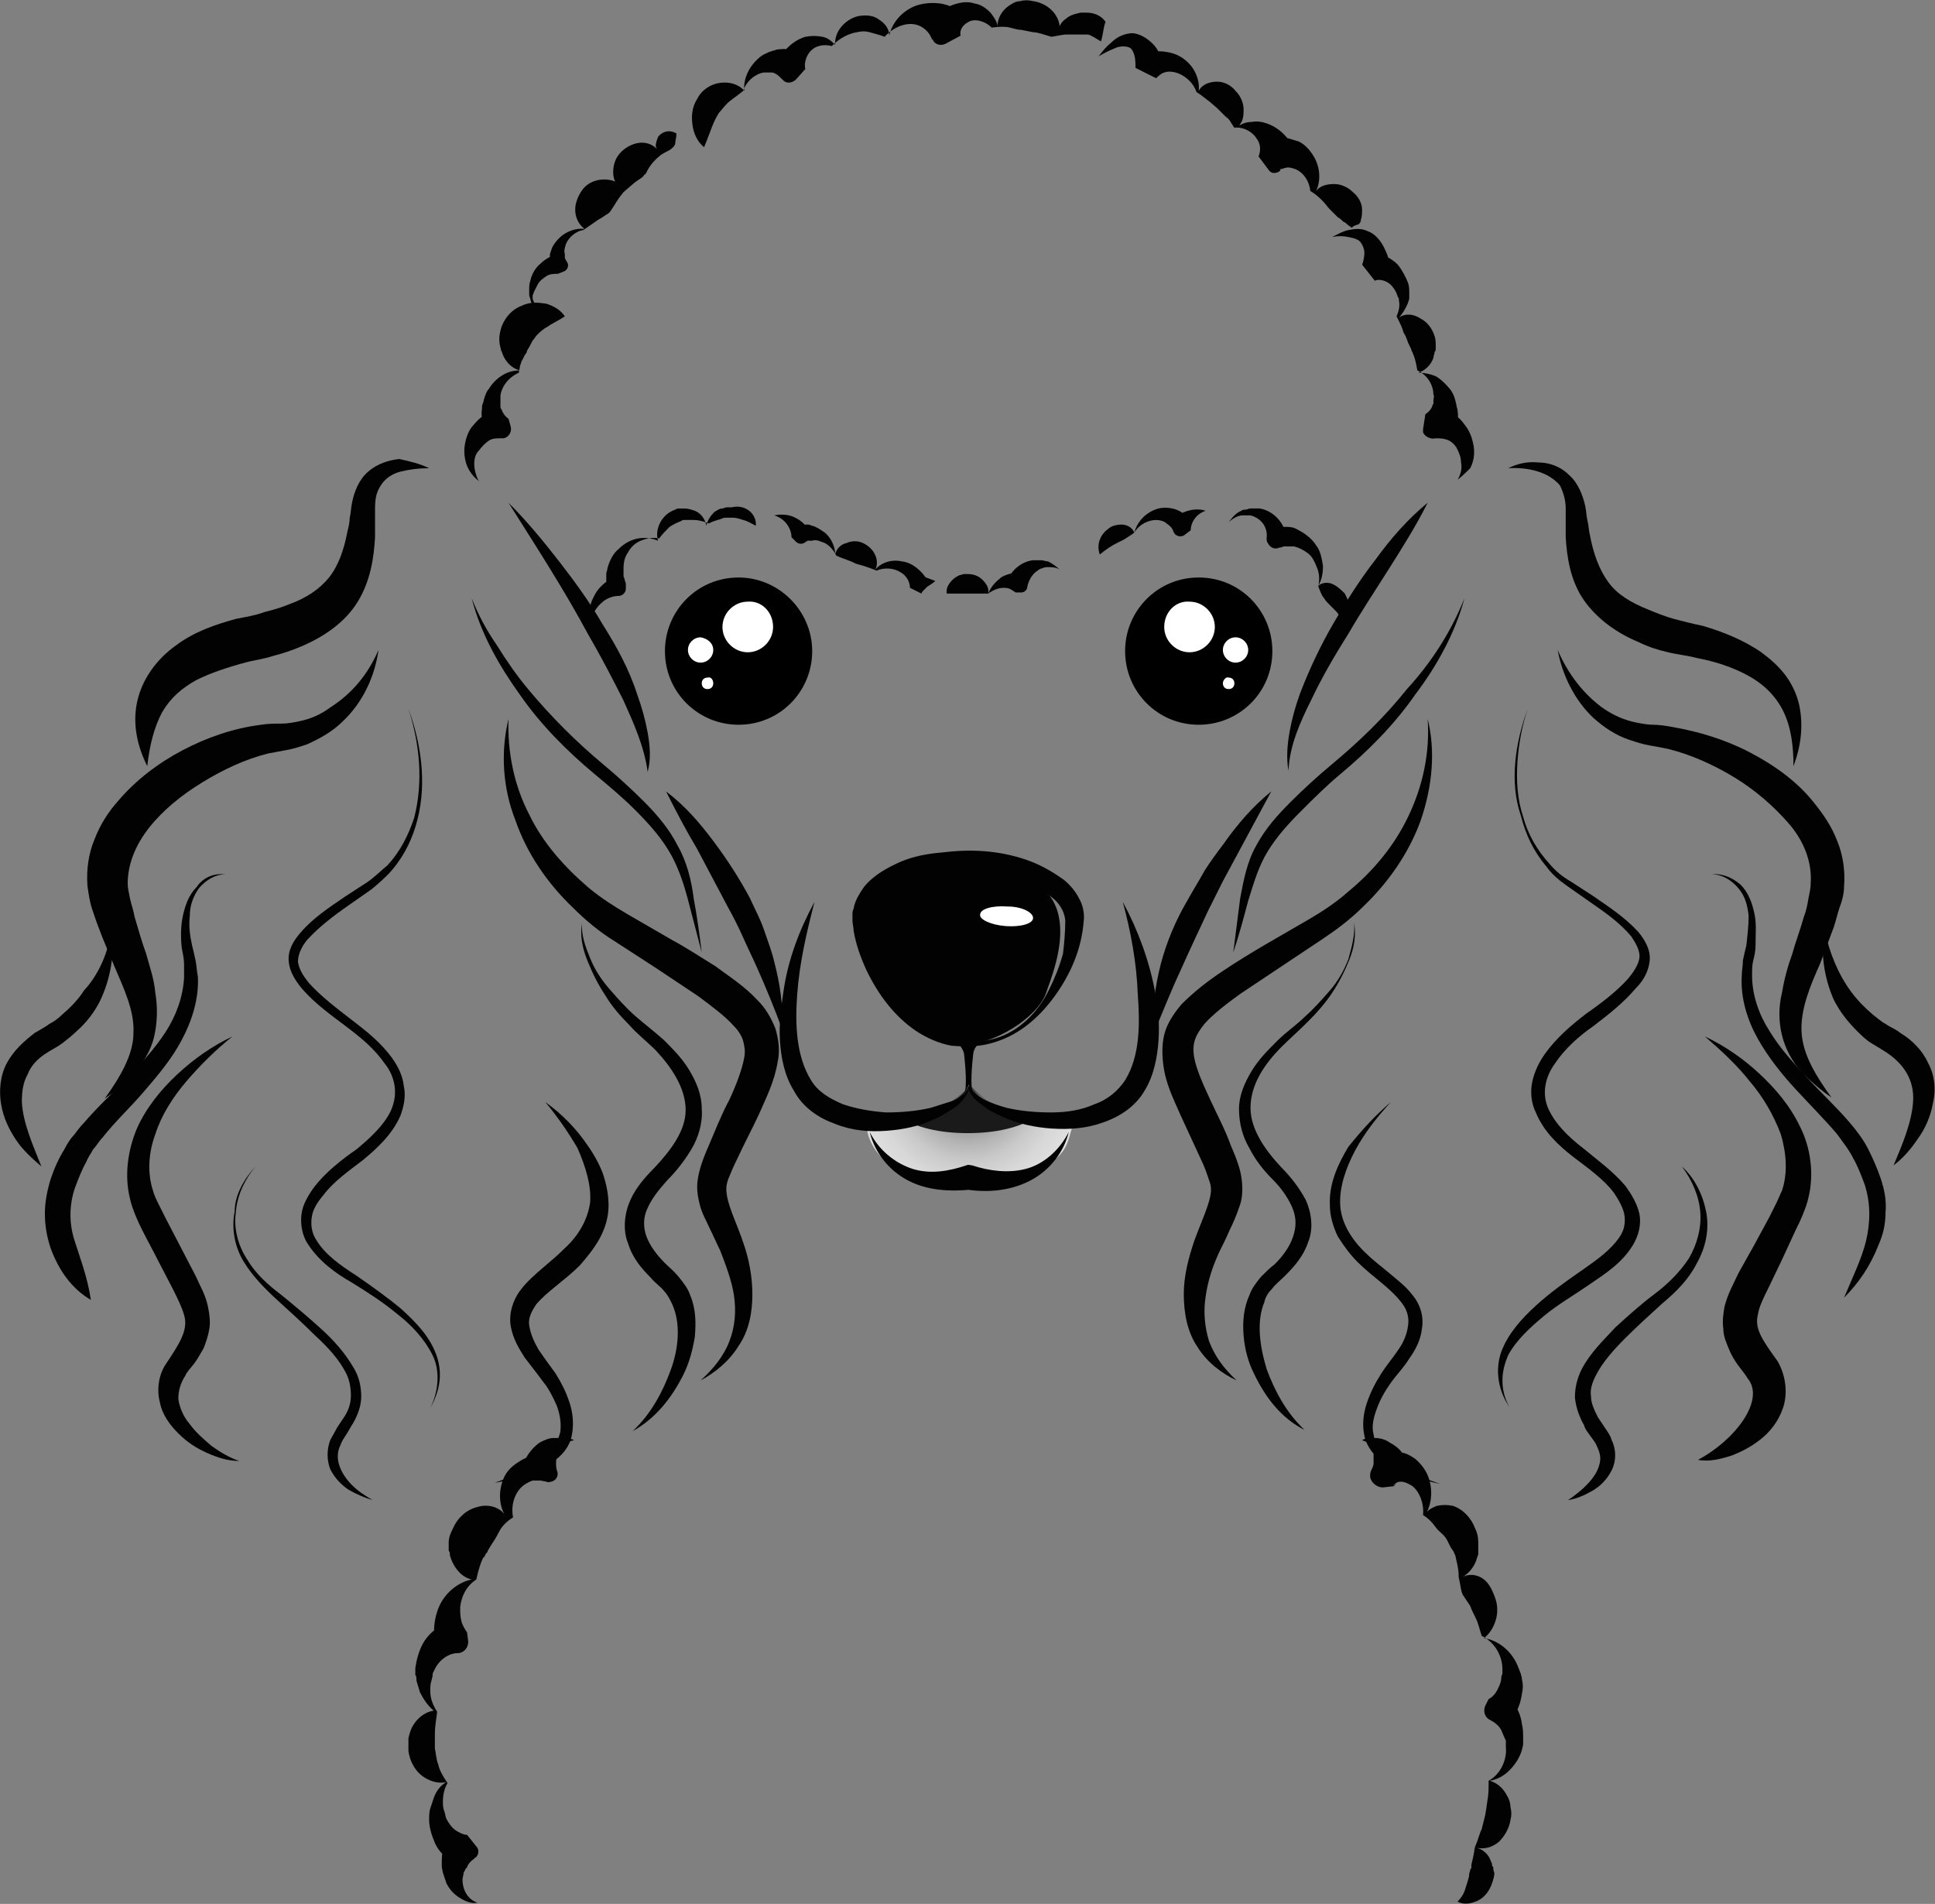 <?xml version="1.0" encoding="utf-8"?>
<!-- Generator: Adobe Illustrator 23.0.6, SVG Export Plug-In . SVG Version: 6.00 Build 0)  -->
<svg version="1.1" id="Layer_1" xmlns="http://www.w3.org/2000/svg" xmlns:xlink="http://www.w3.org/1999/xlink" x="0px" y="0px"
	 viewBox="0 0 168.2 165.5" style="enable-background:new 0 0 168.2 165.5;" xml:space="preserve">
<rect x="0" y="0" width="168.2" height="165.5" fill="#808080" stroke="none"/>
<style type="text/css">
	.st0{fill:url(#SVGID_1_);}
	.st1{fill:#1A1A1A;}
	.st2{fill:#020202;}
	.st3{fill:#FFFFFF;}
	.st4{fill:none;stroke:#020202;stroke-width:9.841000e-03;stroke-linecap:round;stroke-linejoin:round;stroke-miterlimit:10;}
</style>
<g>
	<g>
		
			<radialGradient id="SVGID_1_" cx="84.155" cy="95.432" r="13.758" gradientTransform="matrix(1 0 0 -1 0 189.95)" gradientUnits="userSpaceOnUse">
			<stop  offset="0" style="stop-color:#333333"/>
			<stop  offset="4.764221e-02" style="stop-color:#4A4A4A"/>
			<stop  offset="0.142" style="stop-color:#737373"/>
			<stop  offset="0.243" style="stop-color:#969696"/>
			<stop  offset="0.349" style="stop-color:#B3B3B3"/>
			<stop  offset="0.462" style="stop-color:#C9C9C9"/>
			<stop  offset="0.585" style="stop-color:#D8D8D8"/>
			<stop  offset="0.727" style="stop-color:#E1E1E1"/>
			<stop  offset="0.928" style="stop-color:#E4E4E4"/>
		</radialGradient>
		<path class="st0" d="M75.3,97.6c0,0-0.2,5.5,9,5c9.2-0.4,8.3-3.5,9-4.8c0,0-5.8,0.1-9-3.5C84.2,94.3,83.3,96.8,75.3,97.6z"/>
		<path class="st1" d="M90,97.1c-1.3,0.9-3.4,1.4-5.9,1.4c-2.4,0-4.6-0.5-5.8-1.4c0,0,4.3-0.1,6-2.8C84.2,94.3,85.3,96.6,90,97.1z"
			/>
		<g>
			<path d="M84.6,95.1c-0.3-0.5-0.1-2.7,0-3.5c0.1-0.9,1.2-1.4,1.2-1.4h-3.2c0,0,1,0.5,1.2,1.4c0.1,0.9,0.3,3,0,3.5l0.4-0.8
				L84.6,95.1z"/>
			<path class="st2" d="M83.8,90.8c0,0-5.6-0.6-7-4.6c-1.5-4-4.4-9.9,7.2-10.5c11.7-0.6,7.6,8.6,6.9,10.7
				C90.1,88.5,86.4,90.8,83.8,90.8z"/>
			<path class="st3" d="M89.8,79.8c0,0.5-1.1,0.8-2.4,0.7c-1.3-0.1-2.3-0.6-2.2-1c0-0.5,1.1-0.8,2.4-0.7
				C88.8,78.8,89.8,79.3,89.8,79.8z"/>
		</g>
	</g>
	<g>
		<g>
			<g>
				<path d="M70.6,56.6c0,3.5-2.8,6.4-6.4,6.4c-3.5,0-6.4-2.8-6.4-6.4c0-3.5,2.8-6.4,6.4-6.4C67.7,50.2,70.6,53.1,70.6,56.6z"/>
				<path class="st3" d="M67.2,54.5c0,1.2-1,2.2-2.2,2.2s-2.2-1-2.2-2.2s1-2.2,2.2-2.2C66.2,52.2,67.2,53.2,67.2,54.5z"/>
				<path class="st3" d="M62,56.5c0,0.6-0.5,1.1-1.1,1.1s-1.1-0.5-1.1-1.1s0.5-1.1,1.1-1.1C61.5,55.5,62,55.9,62,56.5z"/>
				<path class="st3" d="M62,59.4c0,0.3-0.2,0.5-0.5,0.5S61,59.7,61,59.4s0.2-0.5,0.5-0.5C61.8,58.8,62,59.1,62,59.4z"/>
			</g>
			<g>
				<path d="M97.8,56.6c0,3.5,2.8,6.4,6.4,6.4c3.5,0,6.4-2.8,6.4-6.4c0-3.5-2.8-6.4-6.4-6.4C100.6,50.2,97.8,53.1,97.8,56.6z"/>
				<path class="st3" d="M101.2,54.5c0,1.2,1,2.2,2.2,2.2s2.2-1,2.2-2.2s-1-2.2-2.2-2.2C102.2,52.2,101.2,53.2,101.2,54.5z"/>
				<path class="st3" d="M106.3,56.5c0,0.6,0.5,1.1,1.1,1.1s1.1-0.5,1.1-1.1s-0.5-1.1-1.1-1.1S106.3,55.9,106.3,56.5z"/>
				<path class="st3" d="M106.3,59.4c0,0.3,0.2,0.5,0.5,0.5s0.5-0.2,0.5-0.5s-0.2-0.5-0.5-0.5C106.6,58.8,106.3,59.1,106.3,59.4z"/>
			</g>
		</g>
		<g>
			<path class="st2" d="M70.8,78.4c-0.7,2.7-1.3,5.3-1.5,8c-0.2,2.6-0.1,5.4,1.2,7.5c0.6,1,1.6,1.6,2.8,2.1c1.2,0.4,2.4,0.6,3.7,0.7
				c1.3,0,2.6-0.1,3.9-0.4c0.6-0.2,1.3-0.4,1.9-0.6c0.6-0.3,1.2-0.6,1.5-1.2l0,0l0,0c-0.2,0.7-0.7,1.3-1.2,1.7
				c-0.6,0.4-1.2,0.8-1.9,1.1c-1.3,0.6-2.7,0.9-4.2,1c-1.4,0.1-2.9,0-4.4-0.6c-1.4-0.5-2.8-1.4-3.6-2.9c-0.8-1.3-1.1-2.8-1.2-4.3
				s0.1-2.9,0.3-4.3C68.5,83.4,69.5,80.8,70.8,78.4L70.8,78.4L70.8,78.4z"/>
			<path class="st2" d="M97.6,78.4c1.3,2.4,2.3,5.1,2.8,7.8c0.3,1.4,0.4,2.8,0.3,4.3c-0.1,1.4-0.4,3-1.2,4.3
				c-0.8,1.4-2.2,2.3-3.7,2.8c-1.4,0.5-2.9,0.6-4.4,0.5c-1.4-0.1-2.9-0.4-4.2-1c-0.7-0.3-1.3-0.6-1.9-1.1c-0.6-0.4-1.1-1-1.2-1.7
				l0,0l0,0c0.4,0.6,0.9,1,1.5,1.3s1.2,0.5,1.9,0.7c1.3,0.3,2.6,0.4,3.9,0.4s2.6-0.2,3.7-0.7c1.2-0.4,2.1-1.2,2.7-2.1
				c1.3-2.1,1.3-4.9,1.1-7.5C98.8,83.7,98.3,81,97.6,78.4L97.6,78.4L97.6,78.4z"/>
			<path class="st2" d="M94.2,80.1c-0.2,2.5-1.2,4.7-2.6,6.6s-3.2,3.4-5.5,4C85,91,83.9,91,82.7,90.9c-1.1-0.2-2.2-0.7-3.1-1.3
				c-1.9-1.3-3.3-3.2-4.3-5.3c-0.5-1.1-0.9-2.2-1.1-3.4c0-0.3-0.1-0.6-0.1-0.9c0-0.1,0-0.4,0-0.5c0-0.2,0-0.3,0.1-0.5
				c0.1-0.7,0.5-1.3,0.9-1.9c0.9-1.1,2.1-1.7,3.2-2.2c1.2-0.5,2.4-0.7,3.6-0.8c2.4-0.3,4.8-0.2,7.2,0.6c1.2,0.4,2.3,1,3.4,1.8
				c0.5,0.4,1,1,1.3,1.6C94.1,78.6,94.3,79.4,94.2,80.1L94.2,80.1z M92.6,80c-0.1-0.9-0.6-1.6-1.3-2.1c-0.8-0.5-1.8-0.8-2.7-1
				c-2-0.4-4.2-0.5-6.3-0.5c-1.1,0.1-2.1,0.2-3.1,0.4c-1,0.3-1.9,0.7-2.5,1.2c-0.3,0.3-0.6,0.6-0.7,1c0,0.1-0.1,0.2-0.1,0.3
				c0,0.1-0.1,0.2-0.1,0.3c0,0.2,0,0.5,0,0.7c0,1,0.2,2.1,0.6,3.2c0.7,2.1,1.8,4.1,3.6,5.5c1.7,1.4,4.2,1.9,6.4,1.3
				c2.2-0.6,3.9-2.4,4.8-4.3c0.5-1,0.9-2,1.2-3.1C92.5,82.1,92.6,81,92.6,80L92.6,80z"/>
			<path class="st2" d="M41.6,41.8c-0.4-0.3-0.8-0.8-1-1.3s-0.3-1.2-0.2-1.8c0.1-0.6,0.3-1.3,0.8-1.8c0.4-0.5,1-1,1.8-1.2l-0.8,1.7
				l0,0c-0.3-0.6-0.4-1.3-0.3-1.9c0-0.2,0-0.3,0.1-0.5l0.1-0.4c0.1-0.3,0.2-0.6,0.4-0.8c0.3-0.5,0.7-0.9,1.2-1.2s1-0.4,1.5-0.4l0,0
				l0,0c-0.8-0.2-1.4-0.9-1.6-1.7v0.1c-0.1-0.4-0.2-0.7-0.2-1.1c0-0.4,0.1-0.8,0.2-1.1c0.3-0.8,0.9-1.5,1.7-1.8
				c0.8-0.4,1.5-0.3,2.2-0.2c0.6,0.2,1.2,0.5,1.6,1.1l0,0l0,0c-0.6,0.4-1.1,0.6-1.5,0.9c-0.4,0.2-0.7,0.5-0.9,0.7s-0.2,0.3-0.4,0.5
				c-0.1,0.2-0.3,0.6-0.5,0.9v0.1l-0.2,0.3l-0.2,0.4c-0.1,0.1-0.1,0.3-0.2,0.5c0,0.2-0.1,0.4-0.1,0.6l0,0l0,0l0,0
				c-0.9,0.4-1.5,1.2-1.6,2c0,0.2,0,0.4,0,0.6v0.3c0,0.1,0,0.2,0.1,0.3c0.1,0.3,0.3,0.6,0.6,0.8l0,0l0.2,0.7c0.1,0.5-0.2,0.9-0.6,1
				c-0.1,0-0.2,0-0.3,0c-0.3,0-0.7,0-1,0.2s-0.6,0.5-0.9,0.9C41.1,39.7,41.1,40.8,41.6,41.8C41.7,41.7,41.7,41.8,41.6,41.8
				L41.6,41.8z"/>
			<path class="st2" d="M46.8,27.3c-0.3-0.4-0.6-0.8-0.7-1.3c0-0.1-0.1-0.2-0.1-0.4c0-0.1,0-0.2,0-0.4c0-0.3,0-0.5,0.1-0.8
				c0.1-0.5,0.4-1.1,0.9-1.5c0.4-0.4,1-0.7,1.6-0.9l0,0l-0.8,1.1c0-0.2,0-0.5,0-0.7v-0.1v-0.1l0,0v-0.1l0.1-0.3
				c0.1-0.4,0.4-0.8,0.7-1.1c0.6-0.6,1.5-0.9,2.2-0.8l0,0l0,0c-0.6-0.5-0.8-1.1-0.8-1.7c0-0.6,0.3-1.3,0.7-1.8
				c0.4-0.5,1.1-0.8,1.8-0.8c0.7,0,1.4,0.2,1.8,1l0,0l0,0c-0.7-0.3-1-1-1-1.6c0-0.7,0.2-1.3,0.7-1.8s1.2-0.8,1.8-0.8
				c0.7,0,1.4,0.4,1.6,1.1l0,0l0,0c-0.3-0.3-0.3-0.6-0.4-0.8c0-0.3,0.1-0.5,0.2-0.8c0.3-0.4,0.9-0.7,1.6-0.3l0,0
				c0,0.4-0.1,0.6-0.1,0.8s-0.1,0.3-0.2,0.4c-0.1,0.1-0.2,0.2-0.4,0.3c-0.2,0.1-0.4,0.2-0.7,0.4l0,0l0,0c-0.6,0.5-0.8,0.8-1,1.1
				s-0.2,0.5-0.4,0.6c-0.1,0.2-0.3,0.3-0.6,0.5c-0.3,0.2-0.6,0.5-1.2,1l0,0l0,0c-0.5,0.6-0.7,1-0.9,1.3c-0.2,0.3-0.3,0.5-0.5,0.6
				s-0.4,0.3-0.8,0.5c-0.3,0.2-0.7,0.5-1.3,0.9l0,0l0,0c-0.7,0.1-1.3,0.7-1.5,1.2c-0.1,0.3-0.2,0.6-0.1,0.9v0.2v0.1l0,0
				c0-0.1,0,0,0,0l0,0c0,0.1,0.1,0.2,0.2,0.4c0.2,0.3,0,0.7-0.3,0.8l0,0l-0.5,0.2l0,0c-0.3,0-0.7,0-1,0.2s-0.6,0.4-0.8,0.8
				c-0.1,0.2-0.2,0.4-0.3,0.6c0,0.1-0.1,0.2-0.1,0.3s0,0.2,0,0.3C46.5,26.4,46.6,26.9,46.8,27.3L46.8,27.3L46.8,27.3z"/>
			<path class="st2" d="M95.7,3.6c-0.5-0.3-0.8-0.5-1.1-0.6c-0.3,0-0.5,0-0.9,0h-0.5h-0.5c-0.3,0-0.7,0.1-1.3,0.2l0,0l0,0l0,0l0,0
				c-0.7-0.2-1.2-0.4-1.6-0.4l-1-0.2c-0.3,0-0.6-0.1-1-0.2c-0.4-0.1-0.9-0.1-1.6,0l0,0l0,0l0,0c-0.6-0.6-1.5-0.8-2-0.5
				c-0.6,0.3-0.8,0.8-0.7,1.2l0,0l-1.3,0.7c-0.4,0.2-0.9,0.1-1.1-0.3c0,0,0-0.1-0.1-0.1c-0.2-0.6-0.8-1.2-1.6-1.3
				c-0.8-0.1-1.8,0.3-2.5,1.1l0,0l0,0l0,0l0,0c-0.5-0.2-1-0.3-1.3-0.4c-0.4-0.1-0.7-0.1-1.1,0C73.8,2.9,73,3.3,72.3,4l0,0l0,0l0,0
				c-0.4-0.1-0.8-0.1-1.1,0c-0.4,0.1-0.6,0.3-0.8,0.5C70,5,69.9,5.6,70,6l0,0l-0.8,0.9c-0.3,0.3-0.8,0.4-1.1,0.1L68,6.9
				c-0.2-0.2-0.4-0.4-0.6-0.5c0,0-0.2-0.1-0.3-0.1c-0.1,0-0.1,0-0.2,0c-0.2,0-0.3,0-0.5,0c-0.7,0.1-1.5,0.7-1.8,1.6l0,0l0,0l0,0
				C64,8.4,63.5,8.7,63.2,9s-0.5,0.6-0.7,0.8c-0.2,0.3-0.4,0.7-0.6,1.2s-0.4,1.1-0.7,1.8l0,0l0,0c-0.6-0.5-0.9-1.2-1-1.9
				s-0.1-1.5,0.4-2.3c0.4-0.8,1.2-1.3,2-1.4c0.8-0.1,1.6,0.1,2.1,0.7l0,0l0,0c-0.1-0.9,0.3-2,1.2-2.8c0.2-0.2,0.5-0.4,0.8-0.5
				c0.1-0.1,0.3-0.1,0.5-0.2c0.2,0,0.2-0.1,0.4-0.1c0.7-0.1,1.4,0,2,0.2l-2,0.9l0,0C68.1,4.3,69,3.5,70,3.2c0.5-0.1,1-0.1,1.5,0
				s0.8,0.4,1.1,0.7l0,0l0,0c-0.1-1.1,0.8-2.2,2-2.5c0.6-0.1,1.3-0.1,1.8,0.3c0.5,0.3,0.9,0.8,0.9,1.4l0,0l0,0c0.2-1,1-2.1,2.3-2.6
				c0.6-0.2,1.3-0.3,2.1-0.2c0.7,0.1,1.4,0.4,2,0.9l-2.4,0.3l0,0c0.4-0.5,1-0.9,1.6-1.1s1.2-0.3,1.8-0.1c0.6,0.1,1,0.4,1.4,0.8
				c0.3,0.4,0.6,0.8,0.6,1.2l0,0l0,0c0-0.7,0.4-1.4,1-1.8c0.3-0.2,0.6-0.4,1-0.4C89,0,89.4,0,89.8,0.1c1.5,0.2,2.7,1.6,2.2,3l0,0
				l0,0c-0.1-0.6,0.2-1.2,0.7-1.5c0.2-0.2,0.5-0.3,0.8-0.4c0.1,0,0.3-0.1,0.5-0.1h0.1h0.1h0.1h0.2c0.5,0,1.2,0.2,1.6,0.8
				C95.9,2.4,95.9,3,95.7,3.6C95.8,3.6,95.8,3.6,95.7,3.6L95.7,3.6z"/>
			<path class="st2" d="M117.5,19.8c-0.1-0.1-0.3-0.2-0.4-0.3c-0.1-0.1-0.2-0.2-0.3-0.2c-0.2-0.2-0.3-0.3-0.5-0.4
				c-0.3-0.3-0.5-0.5-0.7-0.7s-0.4-0.5-0.6-0.7c-0.3-0.3-0.6-0.6-1.1-0.9l0,0l0,0l0,0l0,0c-0.1-0.9-0.6-1.6-1.3-1.9
				c-0.3-0.1-0.6-0.2-0.9-0.1c-0.1,0-0.2,0.1-0.4,0.1l0,0l0,0l0,0c0.1,0,0,0,0.1,0l0,0l0,0l0,0h-0.1c-0.1,0,0,0,0,0.1l-0.1,0.1
				c-0.3,0.2-0.7,0.2-0.9-0.1l0,0l-0.9-1.2l0,0c0.2-0.5,0.2-1.1-0.2-1.6c-0.3-0.5-1.1-1-1.9-0.9l0,0l0,0l0,0
				c-0.1-0.1-0.2-0.3-0.2-0.3c-0.1-0.1-0.1-0.2-0.2-0.3c-0.1-0.2-0.3-0.3-0.4-0.4c-0.3-0.3-0.5-0.5-0.7-0.7l-0.7-0.6
				c-0.3-0.2-0.6-0.5-1.1-0.8l0,0l0,0l0,0l0,0c-0.3-0.9-1.1-1.5-1.8-1.7c-0.4-0.1-0.7-0.1-1,0s-0.5,0.3-0.7,0.5l-1.8-0.9l0,0
				c0-0.3,0-0.8-0.1-1.1s-0.2-0.6-0.5-0.7C97.8,4,97.3,4,96.9,4.2c-0.5,0.2-0.9,0.4-1.4,0.7l0,0l0,0c0.3-0.4,0.6-0.8,1.1-1.2
				C97,3.3,97.5,3,98.2,2.9s1.5,0.4,2,0.9s0.7,1.1,1,1.8l0,0l-1.8-0.9c0.6-0.2,1.3-0.3,1.9-0.2c0.7,0.1,1.2,0.3,1.7,0.7
				c0.9,0.7,1.3,1.8,1.2,2.7l0,0l0,0c0.3-0.6,1-0.8,1.6-0.8s1.2,0.3,1.6,0.8c0.4,0.4,0.7,1,0.7,1.6c0,0.3,0,0.6-0.1,0.9
				c0,0.1-0.1,0.2-0.2,0.4s-0.2,0.2-0.3,0.3l0,0l0,0c0.3-0.3,0.8-0.5,1.3-0.5c0.5-0.1,1,0,1.5,0.2c1,0.4,1.9,1.3,2.3,2.5l0,0
				l-1.8-1.3c0.2,0,0.3,0,0.5,0c0.1,0,0.3,0,0.3,0h0.1l0,0l0,0l0,0h0.1l0,0l0,0h0.1c0.3,0.1,0.7,0.2,1,0.3c0.6,0.3,1,0.8,1.3,1.3
				c0.6,1,0.6,2.2,0.2,3l0,0l0,0c0.4-0.5,1-0.6,1.6-0.6s1.2,0.3,1.6,0.7c0.5,0.4,0.8,1,0.8,1.5c0,0.3,0,0.6-0.1,0.9
				c0,0.2-0.1,0.3-0.2,0.4C117.7,19.6,117.6,19.7,117.5,19.8L117.5,19.8z"/>
			<path class="st2" d="M126.7,41.7c0.3-0.5,0.4-1,0.3-1.5c0-0.5-0.2-0.9-0.4-1.3c-0.2-0.3-0.5-0.6-0.9-0.7
				c-0.3-0.1-0.6-0.1-0.9-0.1c-0.4,0.1-0.9-0.1-1.1-0.5c0-0.1,0-0.2,0-0.3l0.2-1.3l0,0c0.2-0.1,0.5-0.4,0.6-0.7
				c0-0.1,0.1-0.2,0.1-0.2v-0.2v-0.1c0-0.1,0.1-0.4,0-0.5c0-0.8-0.5-1.7-1.4-2.1l0,0l0,0l0,0c-0.1-0.6-0.2-1.1-0.4-1.5
				c0-0.1-0.1-0.2-0.1-0.2c0-0.1-0.1-0.3-0.1-0.3l-0.2-0.4c-0.1-0.3-0.2-0.6-0.4-0.9c-0.1-0.4-0.3-0.8-0.6-1.4l0,0l0,0l0,0l0,0
				c0.2-0.5,0.3-0.9,0.2-1.4c0-0.1,0-0.2-0.1-0.3c0-0.1-0.1-0.2-0.1-0.3c-0.1-0.2-0.2-0.4-0.3-0.5c-0.2-0.3-0.5-0.5-0.8-0.6
				s-0.6-0.1-0.8,0l-1.1-1.4l0,0c0.1-0.2,0.2-0.7,0.2-1s-0.1-0.6-0.3-0.9c-0.2-0.3-0.6-0.4-1.1-0.5s-0.9-0.1-1.4,0l0,0l0,0
				c0.4-0.2,0.9-0.5,1.4-0.6s1.1-0.2,1.7,0.1c0.6,0.2,1.1,0.8,1.4,1.4c0.3,0.6,0.5,1.1,0.5,1.9l0,0l-1.1-1.4c0.7,0.2,1.3,0.5,1.8,1
				c0.4,0.5,0.7,1.1,0.9,1.6c0.1,0.3,0.1,0.6,0.1,0.9c0,0.2,0,0.3,0,0.4c0,0.2-0.1,0.3-0.1,0.4c-0.2,0.5-0.5,1-0.8,1.3l0,0l0,0
				c0.6-0.4,1.3-0.3,1.9,0.1c0.6,0.3,1,0.9,1.2,1.5c0.1,0.3,0.1,0.6,0.1,1c0,0.2,0,0.3-0.1,0.4c0,0.2-0.1,0.3-0.1,0.5
				c-0.2,0.6-0.7,1.1-1.3,1.3l0,0l0,0c0.5,0,1,0.1,1.5,0.3c0.5,0.3,0.9,0.7,1.3,1.2c0.2,0.3,0.3,0.5,0.4,0.9l0.1,0.4
				c0,0.2,0.1,0.3,0.1,0.5c0.1,0.7,0,1.4-0.3,2.1l0,0l-1-2.3c0.8,0.3,1.5,0.8,1.9,1.4c0.5,0.6,0.7,1.3,0.8,1.9
				c0.1,0.7,0,1.3-0.3,1.9C127.5,41,127.1,41.4,126.7,41.7C126.7,41.8,126.7,41.8,126.7,41.7C126.7,41.8,126.7,41.7,126.7,41.7z"/>
			<path class="st2" d="M65.7,45.7c-0.4-0.2-0.7-0.4-1.1-0.5C64.3,45.1,64,45,63.7,45c-0.1,0-0.1,0-0.3,0c-0.1,0-0.1,0-0.2,0
				c-0.2,0-0.3,0-0.5,0.1c-0.3,0.1-0.7,0.2-1.1,0.4l0,0l0,0l0,0c-0.5-0.2-0.9-0.3-1.3-0.3c-0.2,0-0.4,0-0.5,0h-0.2h-0.1
				c-0.1,0-0.2,0-0.3,0.1c-0.3,0.1-0.7,0.3-1,0.5c-0.3,0.3-0.6,0.6-0.9,1l0,0l0,0l0,0c-0.6-0.1-1.1,0-1.6,0.2s-0.9,0.6-1.1,1
				c-0.3,0.4-0.4,0.9-0.4,1.4c0,0.1,0,0.2,0,0.3v0.1c0,0,0,0,0,0.1v0.2c0.1,0.2,0.1,0.4,0.2,0.6l0,0v0.5c0,0.3-0.3,0.6-0.6,0.6l0,0
				c-0.5,0-1.1,0.2-1.5,0.6c-0.5,0.4-0.8,1-1,1.7l0,0l0,0c-0.1-0.7-0.1-1.5,0.3-2.2c0.3-0.7,1-1.4,1.8-1.7l-0.6,1.2l0,0
				c-0.1-0.3-0.1-0.7-0.1-1.1v-0.2V50v-0.1c0-0.2,0.1-0.3,0.1-0.5c0.2-0.7,0.5-1.3,1-1.7c0.5-0.5,1.1-0.8,1.7-0.9s1.2,0,1.7,0.2l0,0
				l0,0c-0.3-1,0.3-2.3,1.5-2.7c0.1-0.1,0.3-0.1,0.4-0.1h0.2h0.2c0.3,0,0.6,0.1,0.9,0.2c0.5,0.2,0.9,0.7,1,1.3l0,0l0,0
				c0.1-0.5,0.4-0.9,0.7-1.2c0.2-0.1,0.4-0.3,0.7-0.3c0.1,0,0.2-0.1,0.4-0.1c0.1,0,0.2,0,0.4,0C64.8,43.8,65.8,44.7,65.7,45.7
				L65.7,45.7L65.7,45.7z"/>
			<path class="st2" d="M81.3,50.5c-0.2,0.2-0.4,0.3-0.7,0.5l-0.3,0.3c-0.1,0.1-0.2,0.2-0.2,0.3l-1-0.5l0,0c0-0.5-0.3-1.1-0.9-1.4
				c-0.5-0.3-1.3-0.4-2-0.1l0,0l0,0l0,0l0,0c-0.5-0.2-0.8-0.3-1.1-0.4L74.4,49c-0.2-0.1-0.4-0.2-0.7-0.3c-0.2-0.1-0.6-0.2-1-0.4l0,0
				l0,0l0,0c-0.3-0.6-0.8-1.1-1.3-1.2c-0.2-0.1-0.5-0.2-0.8-0.1c-0.1,0-0.1,0-0.2,0h-0.1h-0.1l-0.3,0.2c-0.2,0.1-0.5,0.1-0.7-0.1
				l-0.4-0.4l0,0c0-0.7-0.5-1.6-1.5-1.9l0,0l0,0c0.5-0.1,1.1-0.1,1.6,0.1s1.1,0.6,1.4,1.2l0,0l-1-0.5c0.2,0,0.4,0,0.7,0h0.1
				c0.1,0,0.1,0,0.2,0s0.2,0.1,0.3,0.1c0.4,0.1,0.8,0.4,1.1,0.6c0.6,0.5,0.9,1.3,0.9,1.9l0,0l0,0c0.1-0.5,0.5-0.9,1-1
				c0.4-0.2,1-0.2,1.4,0c0.9,0.4,1.5,1.4,1.1,2.3l0,0l0,0c0.5-0.6,1.4-0.9,2.3-0.7c0.9,0.1,1.7,0.8,2.2,1.6l0,0l-1-0.5
				c0.2,0,0.3,0.1,0.5,0.1l0.4,0.2C80.8,50.3,81,50.4,81.3,50.5L81.3,50.5L81.3,50.5z"/>
			<path class="st2" d="M92.1,49.5c-0.3-0.2-0.7-0.2-1-0.2c-0.2,0-0.3,0-0.5,0.1c-0.1,0-0.3,0.1-0.4,0.2c-0.5,0.3-0.8,0.9-0.9,1.4
				c0,0.3-0.3,0.5-0.5,0.5h-0.5l0,0c-0.2-0.1-0.3-0.2-0.5-0.3c-0.2-0.1-0.4-0.1-0.6-0.1c-0.4,0-0.9,0.2-1.3,0.5l0,0l0,0l0,0
				c-0.5,0-0.8,0-1.1,0c-0.2,0-0.5,0-0.6,0h-0.3h-0.1c-0.1,0-0.2,0-0.4,0c-0.3,0-0.6,0-1.1,0l0,0c-0.1-0.5,0.2-0.9,0.5-1.2
				c0.2-0.2,0.4-0.3,0.6-0.4c0.1,0,0.3-0.1,0.4-0.1h0.3c0.6,0,1,0.2,1.3,0.5s0.6,0.7,0.5,1.2l0,0l0,0c0.2-0.5,0.5-0.9,1-1.3
				c0.2-0.2,0.5-0.3,0.8-0.4s0.6-0.1,0.9-0.1l0,0l-1,0.5c0.5-0.9,1.3-1.5,2.2-1.6c0.2,0,0.4,0,0.7,0c0.2,0,0.4,0.1,0.6,0.1
				C91.5,49,91.9,49.3,92.1,49.5L92.1,49.5L92.1,49.5z"/>
			<path class="st2" d="M104.8,44.4c-0.9,0.3-1.3,1.1-1.3,1.7l0,0l-0.4,0.3c-0.3,0.3-0.7,0.3-1,0c0-0.1-0.1-0.1-0.1-0.2
				c-0.1-0.3-0.3-0.5-0.6-0.7c-0.2-0.2-0.6-0.3-0.9-0.3c-0.7,0-1.5,0.4-1.9,1.1l0,0l0,0c-0.4,0.3-0.6,0.4-0.9,0.6
				c-0.2,0.1-0.4,0.2-0.6,0.3c-0.4,0.2-0.9,0.5-1.5,1l0,0l0,0c-0.3-0.8,0-1.7,0.7-2.2c0.3-0.3,0.8-0.4,1.2-0.4
				c0.4,0,0.9,0.2,1.1,0.7l0,0l0,0c0.2-0.8,0.8-1.6,1.8-2c0.5-0.2,1-0.2,1.5-0.1s1,0.4,1.4,0.8l-1.4,0.2l0,0
				C102.7,44.4,103.9,44.1,104.8,44.4L104.8,44.4L104.8,44.4z"/>
			<path class="st2" d="M116.9,54.1c-0.3-0.4-0.5-0.6-0.7-0.9c-0.2-0.2-0.4-0.4-0.6-0.6c-0.2-0.2-0.4-0.4-0.5-0.6
				c-0.2-0.2-0.3-0.5-0.5-1l0,0c0.1-0.6,0.1-1.1-0.1-1.6c-0.2-0.5-0.4-1-0.8-1.3c-0.4-0.3-0.8-0.5-1.2-0.6c-0.2,0-0.4,0-0.6,0
				c0,0-0.1,0-0.2,0s-0.1,0-0.1,0c-0.1,0-0.2,0.1-0.3,0.1h-0.1c-0.4,0.2-0.8,0-1-0.4c-0.1-0.1-0.1-0.3-0.1-0.4
				c0.1-0.7-0.2-1.4-0.9-1.8c-0.2-0.1-0.4-0.2-0.6-0.2c-0.1,0-0.2,0-0.3,0c-0.1,0-0.2,0-0.3,0c-0.4,0-0.9,0.3-1.2,0.6l0,0l0,0
				c0.3-0.4,0.6-0.8,1.1-1c0.1-0.1,0.3-0.1,0.4-0.1s0.2-0.1,0.4-0.1c0.3,0,0.6,0,0.8,0c0.6,0.1,1.1,0.4,1.5,0.8s0.7,1,0.9,1.6
				l-1.1-0.7c0.2,0,0.3-0.1,0.5-0.1c0.1,0,0.2,0,0.3,0h0.3c0.4,0,0.7,0.1,1,0.3c0.6,0.3,1.2,0.8,1.5,1.3c0.4,0.5,0.5,1.2,0.6,1.8
				c0,0.6-0.1,1.2-0.4,1.7l0,0c0.4-0.3,0.9-0.3,1.3-0.1c0.4,0.2,0.7,0.5,1,0.8c0.2,0.4,0.4,0.8,0.4,1.2
				C117.2,53.3,117.1,53.7,116.9,54.1L116.9,54.1L116.9,54.1z"/>
			<path class="st2" d="M37.3,40.7c-0.9,0-1.7,0.1-2.5,0.3c-0.8,0.2-1.4,0.7-1.7,1.2c-0.4,0.6-0.5,1.2-0.5,2c0,0.3,0,0.8,0,1.2
				c0,0.4,0,0.9,0,1.3c-0.1,1.8-0.4,3.8-1.5,5.6c-1.1,1.8-2.9,3-4.7,3.8c-0.9,0.4-1.8,0.7-2.6,0.9c-0.9,0.3-1.8,0.4-2.5,0.6
				c-1.5,0.4-3,0.9-4.2,1.5c-1.3,0.7-2.3,1.6-3,2.8c-0.7,1.3-1.1,2.9-1.3,4.7l0,0l0,0c-0.8-1.6-1.3-3.5-0.9-5.5s1.7-3.8,3.4-5
				c1.6-1.2,3.4-1.8,5.2-2.3c1-0.2,1.7-0.3,2.5-0.6c0.8-0.2,1.5-0.4,2.2-0.7c1.4-0.5,2.6-1.3,3.4-2.3c0.8-1,1.3-2.4,1.6-4
				c0.1-0.4,0.2-0.8,0.2-1.2c0.1-0.4,0.1-0.8,0.2-1.3c0.2-1,0.6-2,1.4-2.7c0.8-0.7,1.8-1,2.7-1.1C35.6,40.1,36.5,40.3,37.3,40.7
				L37.3,40.7L37.3,40.7z"/>
			<path class="st2" d="M32.9,56.5c-0.3,2.2-1.3,4.5-3.1,6.2c-0.9,0.9-2,1.5-3.1,2c-0.6,0.2-1.2,0.4-1.8,0.5s-1,0.2-1.6,0.3
				c-2,0.5-3.9,1.4-5.7,2.5s-3.4,2.4-4.6,3.9s-1.9,3.2-1.9,4.9c0,0.4,0.1,0.8,0.2,1.3s0.3,1,0.4,1.6c0.3,1,0.6,2.1,1,3.2
				c0.3,1.1,0.7,2.2,0.8,3.4c0.2,1.2,0.2,2.5-0.1,3.8c-0.3,1.3-1,2.3-1.7,3.2c-0.8,0.9-1.7,1.6-2.6,2.2l0,0l0,0
				c1.3-1.8,2.5-3.8,2.5-5.7c0.1-1.9-0.8-3.8-1.7-5.9c-0.4-1-0.9-2.1-1.3-3.2C8.4,80.2,8.2,79.6,8,79s-0.3-1.3-0.4-2
				c-0.1-1.4,0.1-2.8,0.6-4c0.5-1.3,1.2-2.4,2-3.3c1.6-1.9,3.6-3.4,5.7-4.5s4.4-1.9,6.8-2.2c0.6-0.1,1.3-0.1,1.8-0.1s1-0.1,1.5-0.2
				c1-0.2,1.9-0.6,2.7-1.2C30.6,60.3,32,58.6,32.9,56.5L32.9,56.5L32.9,56.5z"/>
			<path class="st2" d="M19.6,76c-0.9,0-1.7,0.5-2.3,1.2c-0.5,0.7-0.8,1.5-0.8,2.4c-0.1,0.9,0,1.7,0.2,2.6c0.1,0.4,0.2,0.8,0.3,1.3
				s0.1,0.9,0.2,1.4c0.1,1.9-0.5,3.8-1.4,5.5s-2.1,3.1-3.3,4.5c-1.2,1.4-2.5,2.6-3.6,4c-0.3,0.3-0.5,0.7-0.8,1
				c-0.2,0.4-0.4,0.6-0.6,1.1c-0.4,0.7-0.7,1.5-1,2.3c-0.5,1.5-0.5,3.1,0,4.6c0.5,1.6,1.1,3.1,1.4,5.1l0,0l0,0
				c-1.7-1-2.8-2.6-3.5-4.5c-0.3-0.9-0.5-1.9-0.5-3c0-1,0.2-2,0.5-3c0.3-0.9,0.7-1.8,1.2-2.6c0.2-0.4,0.5-0.9,0.8-1.2
				c0.3-0.4,0.6-0.8,0.9-1.1c1.2-1.4,2.5-2.6,3.8-3.9c1.2-1.3,2.4-2.6,3.3-4s1.5-3,1.6-4.7c0-0.4,0-0.8,0-1.2c0-0.4-0.1-0.9-0.2-1.4
				c-0.1-0.9-0.1-1.9,0.1-2.8c0.2-0.9,0.5-1.8,1.2-2.5C17.7,76.2,18.7,75.9,19.6,76L19.6,76L19.6,76z"/>
			<path class="st2" d="M20.2,90.1c-1.5,1.2-2.8,2.5-4,3.9s-2.2,3-2.7,4.6c-0.6,1.6-0.7,3.4-0.2,4.9c0.1,0.4,0.3,0.8,0.5,1.2
				s0.4,0.8,0.6,1.2l1.3,2.5l1.3,2.5c0.4,0.9,0.9,1.7,1.1,2.8c0.1,0.5,0.2,1.2,0.1,1.8c-0.1,0.6-0.3,1.2-0.5,1.7
				c-0.3,0.5-0.5,0.9-0.8,1.3c-0.3,0.4-0.7,0.8-0.8,1.1c-0.4,0.6-0.6,1.3-0.6,2c0.1,0.7,0.4,1.5,1,2.2c0.5,0.7,1.2,1.3,1.9,1.9
				c0.7,0.5,1.5,1,2.4,1.3l0,0l0,0c-1,0-1.9-0.3-2.8-0.7c-0.9-0.4-1.7-0.9-2.5-1.7c-0.7-0.7-1.4-1.6-1.6-2.7
				c-0.3-1.1-0.1-2.4,0.5-3.3c1.2-1.8,2-3,1.6-4.3c-0.2-0.7-0.6-1.5-1-2.3l-1.3-2.5c-0.4-0.8-0.9-1.7-1.3-2.5
				c-0.2-0.4-0.4-0.8-0.6-1.3s-0.4-1-0.5-1.5c-0.5-2-0.2-4.2,0.6-6.1c0.8-1.8,2.1-3.4,3.5-4.7C16.9,92,18.5,90.9,20.2,90.1
				L20.2,90.1L20.2,90.1z"/>
			<path class="st2" d="M41,52c0.6,1.5,1.3,2.8,2.2,4.1c0.8,1.3,1.7,2.6,2.7,3.8c2,2.4,4.2,4.6,6.6,6.6c1.2,1,2.4,2.1,3.5,3.2
				s2.2,2.4,2.9,3.8c0.8,1.4,1.2,3,1.4,4.6c0.3,1.6,0.5,3.1,0.7,4.7l0,0l0,0c-0.4-1.5-0.8-3.1-1.2-4.6c-0.4-1.5-0.9-3-1.7-4.3
				c-0.8-1.3-1.8-2.4-2.9-3.5s-2.3-2.1-3.5-3.1c-2.4-2-4.7-4.3-6.5-6.9C43.4,57.9,41.8,55.1,41,52L41,52L41,52z"/>
			<path class="st2" d="M44.2,62.5c-0.1,2.9,0.5,5.8,1.8,8.3c1.2,2.5,3.1,4.6,5.2,6.4c1.1,0.9,2.2,1.6,3.4,2.3l3.8,2.2
				c1.3,0.7,2.5,1.5,3.8,2.3c1.2,0.9,2.5,1.7,3.7,3c0.6,0.6,1.1,1.4,1.5,2.4c0.3,1,0.4,2,0.2,2.9c-0.3,1.8-1,3.1-1.6,4.5
				c-0.6,1.3-1.3,2.6-1.9,3.9c-0.3,0.6-0.6,1.3-0.8,1.8c-0.2,0.6-0.2,0.9-0.1,1.5c0.2,1.1,0.9,2.5,1.4,4c0.5,1.4,0.8,3,0.8,4.5
				c0,1.6-0.3,3.2-1.2,4.5c-0.8,1.3-2,2.3-3.3,3l0,0l0,0c1.1-1,2-2.1,2.5-3.4c0.5-1.3,0.6-2.6,0.4-4c-0.2-1.3-0.7-2.6-1.2-3.9
				c-0.3-0.6-0.6-1.3-0.9-1.9c-0.3-0.7-0.7-1.3-0.9-2.2c-0.1-0.4-0.2-0.9-0.2-1.4s0.1-1,0.2-1.4c0.2-0.8,0.5-1.5,0.8-2.2
				c0.6-1.4,1.1-2.7,1.8-4c0.6-1.3,1.1-2.6,1.3-3.7c0.1-0.6,0-1-0.1-1.4s-0.4-0.9-0.8-1.3c-0.8-0.9-1.9-1.7-3.1-2.6
				c-1.2-0.8-2.4-1.6-3.6-2.4l-3.7-2.4c-1.3-0.8-2.5-1.8-3.6-2.9c-2.2-2.1-4-4.7-5-7.6C43.7,68.5,43.5,65.4,44.2,62.5L44.2,62.5
				L44.2,62.5z"/>
			<path class="st2" d="M35.5,61.6c1.1,3,1.6,6.4,0.8,9.6c-0.4,1.6-1.1,3.1-2.2,4.4c-0.5,0.6-1.2,1.2-1.8,1.7l-2,1.4
				c-1.3,0.9-2.6,1.9-3.6,3c-0.5,0.6-0.8,1.3-0.8,1.9c0.1,0.7,0.5,1.3,1,1.9c1,1.1,2.3,2.1,3.6,3.1s2.6,2,3.6,3.4
				c0.5,0.7,0.9,1.5,1,2.4c0.2,0.9,0,1.8-0.3,2.6c-0.7,1.6-2,2.8-3.2,3.8c-1.3,1-2.6,1.9-3.5,3.1c-0.5,0.6-0.9,1.2-1,1.9
				s0,1.4,0.4,2c0.8,1.3,2.1,2.2,3.5,3.1c1.3,0.9,2.7,1.9,3.9,2.9c1.2,1.1,2.4,2.3,3,3.9c0.3,0.8,0.4,1.6,0.3,2.4
				c-0.1,0.8-0.4,1.6-0.8,2.3l0,0l0,0c0.7-1.4,0.9-3.2,0.2-4.6c-0.7-1.4-1.8-2.6-3.1-3.6c-1.2-1-2.6-1.9-3.9-2.7
				c-1.4-0.8-2.8-1.8-3.8-3.3c-0.5-0.7-0.7-1.7-0.6-2.6c0.1-0.9,0.6-1.7,1.1-2.4c1-1.3,2.4-2.4,3.7-3.3c1.2-1,2.4-2.1,3-3.4
				c0.3-0.7,0.4-1.4,0.3-2.1c-0.1-0.7-0.4-1.4-0.9-2c-1.8-2.6-4.9-3.9-7.1-6.4c-0.5-0.6-1.1-1.4-1.2-2.4c-0.1-1,0.4-1.8,1-2.5
				c1.1-1.3,2.5-2.2,3.8-3.1l2-1.3c0.6-0.4,1.2-1,1.8-1.5c1.1-1.2,1.8-2.6,2.3-4.1C36.8,68,36.5,64.7,35.5,61.6L35.5,61.6L35.5,61.6
				z"/>
			<path class="st2" d="M47.4,95.8c1.4,1,2.7,2.3,3.7,3.8c0.5,0.7,1,1.6,1.3,2.4c0.3,0.9,0.5,1.8,0.5,2.8s-0.3,2-0.8,2.9
				s-1.1,1.6-1.7,2.3c-1.3,1.3-2.9,2.3-3.8,3.4c-0.4,0.6-0.7,1.2-0.6,1.8c0.1,0.7,0.4,1.4,0.8,2.1c0.2,0.3,0.5,0.7,0.7,1
				c0.3,0.4,0.5,0.7,0.8,1.1c0.5,0.8,0.9,1.6,1.2,2.5c0.3,0.9,0.4,1.9,0.2,2.9c-0.2,1-0.9,1.8-1.7,2.3c-1.5,1.1-3.3,1.5-5,1.8l0,0
				l0,0c1.6-0.6,3.3-1.2,4.5-2.4c0.6-0.6,1-1.2,1.2-2c0.1-0.7,0-1.5-0.3-2.3c-0.3-0.7-0.7-1.5-1.2-2.1c-0.5-0.7-1-1.3-1.6-2.1
				c-0.5-0.8-1-1.6-1.2-2.7c-0.2-1.1,0.2-2.3,0.8-3.1s1.3-1.4,2-2s1.3-1.1,1.9-1.7c1.2-1.1,2-2.5,2.2-4c0.1-1.5-0.4-3.1-1.1-4.7
				C49.5,98.6,48.5,97.1,47.4,95.8L47.4,95.8L47.4,95.8z"/>
			<path class="st2" d="M22.2,101.4c-0.9,1.1-1.6,2.5-1.7,4c-0.2,1.4,0.2,2.9,1,4.1c0.7,1.2,1.8,2.2,3,3.1c1.1,0.9,2.3,1.9,3.4,2.9
				c1.1,1,2.1,2.1,2.9,3.5c0.4,0.7,0.6,1.5,0.6,2.4c0,0.8-0.3,1.6-0.7,2.3c-0.2,0.3-0.4,0.7-0.6,1c-0.2,0.3-0.4,0.6-0.5,0.9
				c-0.3,0.6-0.3,1.2-0.1,1.8s0.6,1.2,1.1,1.7s1.1,0.9,1.8,1.3l0,0l0,0c-0.7-0.2-1.4-0.5-2.1-0.9c-0.6-0.4-1.2-1-1.6-1.8
				c-0.3-0.8-0.3-1.7,0-2.5c0.2-0.4,0.4-0.7,0.6-1.1c0.2-0.3,0.4-0.6,0.6-0.9c0.4-0.6,0.6-1.2,0.6-1.9c0-0.6-0.1-1.3-0.4-1.9
				c-0.6-1.2-1.6-2.3-2.7-3.3c-1-1-2.1-2-3.2-3c-1.1-1-2.2-2.1-3-3.4c-0.8-1.3-1.1-2.9-0.8-4.4C20.4,103.9,21.2,102.5,22.2,101.4
				L22.2,101.4L22.2,101.4z"/>
			<path class="st2" d="M50.6,80.2c-0.1,1.1,0.3,2.1,0.7,3.1c0.4,1,1,1.9,1.7,2.7c0.7,0.8,1.4,1.6,2.2,2.3c0.8,0.7,1.6,1.3,2.5,2.1
				c0.8,0.8,1.6,1.6,2.2,2.6s1.1,2.1,1.1,3.4c0.1,1.2-0.3,2.5-0.9,3.5s-1.3,1.9-2.1,2.7c-0.7,0.8-1.3,1.5-1.7,2.4
				c-0.4,0.8-0.4,1.7-0.1,2.5s0.9,1.6,1.6,2.3c0.4,0.4,0.7,0.6,1.2,1.2c0.4,0.5,0.8,1,1,1.6c0.5,1.2,0.5,2.4,0.4,3.6
				c-0.2,1.2-0.5,2.3-1,3.3c-1,2-2.4,3.8-4.4,4.9l0,0l0,0c1.6-1.5,2.6-3.4,3.3-5.3c0.7-1.9,0.9-4.1,0.1-5.8
				c-0.2-0.4-0.4-0.8-0.7-1.1c-0.2-0.3-0.8-0.7-1.1-1.1c-0.8-0.8-1.6-1.7-2-3c-0.5-1.2-0.3-2.7,0.2-3.8s1.3-2,2.1-2.8
				c1.4-1.5,2.7-3.2,2.7-5c0-1.9-1.2-3.7-2.6-5.2c-0.7-0.7-1.6-1.4-2.3-2.2c-0.8-0.8-1.5-1.6-2.1-2.6c-0.6-0.9-1.1-1.9-1.5-2.9
				C50.6,82.4,50.4,81.3,50.6,80.2L50.6,80.2L50.6,80.2z"/>
			<path class="st2" d="M44.2,43.7c1.6,1.6,3,3.3,4.4,5.1c1.4,1.8,2.7,3.6,3.8,5.5c1.2,1.9,2.3,3.9,3,6.1c0.4,1.1,0.7,2.2,0.9,3.3
				c0.2,1.1,0.3,2.3,0,3.4l0,0l0,0c-0.3-2.2-1.2-4.2-2.1-6.2c-1-2-2-3.9-3.1-5.8C49,51.2,46.6,47.5,44.2,43.7L44.2,43.7L44.2,43.7z"
				/>
			<path class="st2" d="M9.7,80.8c0.3,2.1-0.1,4.3-1,6.2c-0.5,1-1.2,1.9-2,2.6c-0.4,0.4-0.8,0.7-1.3,1.1c-0.4,0.3-1,0.6-1.3,0.8
				c-0.8,0.5-1.4,1.1-1.7,1.9c-0.4,0.7-0.5,1.5-0.5,2.4c0.1,1.8,0.9,3.6,1.7,5.6l0,0l0,0c-0.8-0.7-1.6-1.4-2.2-2.3
				c-0.6-0.9-1.1-1.9-1.3-3.1c-0.2-1.1-0.1-2.5,0.5-3.6s1.5-1.9,2.4-2.6c0.5-0.3,0.9-0.5,1.3-0.8c0.4-0.2,0.8-0.5,1.1-0.8
				c0.7-0.6,1.4-1.3,1.9-2.1C8.6,84.7,9.4,82.8,9.7,80.8L9.7,80.8L9.7,80.8z"/>
			<path class="st2" d="M92.9,98.4c-0.4,1.7-1.6,3.3-3.3,4.2c-1.7,0.9-3.7,1.1-5.6,0.8h0.5c-1.9,0.2-3.9,0.1-5.6-0.8
				c-1.7-0.9-2.9-2.5-3.3-4.2l0,0l0,0c0.8,1.6,2.2,2.7,3.7,3.2c1.6,0.5,3.2,0.2,4.7-0.3c0.2-0.1,0.3,0,0.5,0
				c1.5,0.5,3.2,0.7,4.7,0.3C90.7,101.2,92.1,100,92.9,98.4L92.9,98.4L92.9,98.4z"/>
			<path class="st2" d="M57.9,68.8c1.6,1.2,2.9,2.7,4.1,4.3c1.2,1.6,2.3,3.3,3.2,5c0.4,0.9,0.9,1.8,1.2,2.7c0.3,0.9,0.7,1.9,0.9,2.8
				c0.5,1.9,0.8,3.9,0.7,5.9l0,0l0,0c-0.7-1.9-1.4-3.6-2.2-5.4c-0.4-0.9-0.8-1.7-1.2-2.6c-0.4-0.9-0.8-1.7-1.3-2.6
				c-0.9-1.7-1.8-3.4-2.7-5.1C59.7,72.3,58.8,70.6,57.9,68.8L57.9,68.8L57.9,68.8z"/>
			<path class="st2" d="M131.1,40.7c0.8-0.4,1.7-0.6,2.6-0.5c0.9,0,1.9,0.3,2.7,1.1c0.8,0.7,1.2,1.8,1.4,2.7
				c0.1,0.5,0.1,0.9,0.2,1.3c0.1,0.4,0.1,0.8,0.2,1.2c0.3,1.6,0.8,3,1.6,4.1s2,1.8,3.5,2.4c0.7,0.3,1.5,0.6,2.2,0.8
				c0.8,0.2,1.5,0.4,2.5,0.6c1.7,0.5,3.5,1.2,5.1,2.3c0.8,0.6,1.5,1.2,2.1,2s1,1.7,1.2,2.6c0.4,1.9,0.1,3.7-0.5,5.3l0,0l0,0
				c0-1.7-0.2-3.4-0.9-4.8s-1.8-2.4-3.1-3.1s-2.8-1.2-4.4-1.5c-0.7-0.2-1.7-0.3-2.5-0.5c-0.9-0.2-1.8-0.5-2.6-0.9
				c-1.7-0.7-3.5-1.9-4.7-3.6s-1.5-3.8-1.6-5.5c0-0.5,0-0.9,0-1.3v-1.2c0-0.7-0.2-1.4-0.5-2C134.6,41,132.8,40.6,131.1,40.7
				L131.1,40.7L131.1,40.7z"/>
			<path class="st2" d="M135.4,56.5c0.9,2.1,2.3,3.9,4,5.1c0.9,0.6,1.8,1,2.8,1.2c0.5,0.1,1,0.2,1.5,0.2s1.2,0.1,1.7,0.2
				c2.3,0.4,4.6,1.1,6.7,2.2c2.1,1.1,4.1,2.5,5.6,4.4c0.8,1,1.5,2,2,3.3c0.5,1.2,0.7,2.6,0.6,3.9c0,0.7-0.2,1.4-0.4,1.9
				c-0.2,0.6-0.3,1.1-0.5,1.7c-0.4,1.1-0.8,2.1-1.2,3.2c-0.9,2-1.7,4-1.6,5.9c0.1,2,1.3,3.9,2.6,5.7l0,0l0,0
				c-0.9-0.6-1.8-1.4-2.6-2.2c-0.8-0.9-1.4-2-1.7-3.2s-0.3-2.5,0-3.7c0.2-1.2,0.5-2.3,0.9-3.4c0.3-1.1,0.7-2.1,1-3.2
				c0.2-0.5,0.3-1,0.4-1.6c0.1-0.5,0.2-0.9,0.2-1.4c0.1-1.8-0.6-3.6-1.9-5.1c-1.3-1.5-2.9-2.9-4.7-4s-3.8-2-5.8-2.5
				c-0.5-0.1-1-0.2-1.6-0.3c-0.6-0.1-1.2-0.3-1.8-0.5c-1.2-0.4-2.2-1.1-3.1-1.9C136.9,60.9,135.8,58.7,135.4,56.5L135.4,56.5
				L135.4,56.5z"/>
			<path class="st2" d="M148.8,76c0.9-0.1,1.8,0.3,2.5,0.9c0.7,0.7,1,1.6,1.2,2.5s0.1,1.8,0.1,2.8c0,0.5-0.1,0.9-0.2,1.3
				c-0.1,0.4-0.1,0.8-0.1,1.3c0,1.7,0.6,3.4,1.5,4.8c0.9,1.5,2.1,2.8,3.3,4.1c1.2,1.3,2.5,2.5,3.7,3.9c0.6,0.7,1.2,1.5,1.6,2.3
				c0.4,0.8,0.8,1.7,1.1,2.6c0.3,0.9,0.5,1.9,0.4,2.9c0,1-0.2,1.9-0.6,2.8c-0.7,1.8-1.7,3.3-3,4.6l0,0l0,0c0.7-1.7,1.5-3.3,1.9-4.9
				c0.4-1.7,0.4-3.3-0.1-4.9c-0.3-0.8-0.6-1.6-1-2.3c-0.4-0.8-0.9-1.4-1.4-2.1c-1.1-1.3-2.4-2.6-3.6-3.9c-1.2-1.3-2.4-2.8-3.3-4.4
				c-0.9-1.6-1.5-3.5-1.4-5.4c0-0.5,0.1-0.9,0.1-1.4c0.1-0.5,0.2-0.9,0.3-1.3c0.1-0.9,0.2-1.7,0.2-2.6c-0.1-0.9-0.3-1.7-0.9-2.4
				C150.5,76.5,149.7,76,148.8,76L148.8,76L148.8,76z"/>
			<path class="st2" d="M148.2,90.1c1.7,0.8,3.3,1.9,4.7,3.2c1.4,1.3,2.7,2.8,3.6,4.7c0.9,1.8,1.2,4.1,0.7,6.1
				c-0.1,0.5-0.3,1-0.5,1.5s-0.4,0.9-0.6,1.3l-1.2,2.6l-1.2,2.5c-0.4,0.8-0.8,1.6-0.9,2.3c-0.3,1.2,0.4,2.2,1.7,4
				c0.6,1,0.9,2.4,0.6,3.7c-0.3,1.2-1,2.2-1.8,2.9s-1.7,1.2-2.7,1.6c-0.9,0.3-2,0.6-3,0.4l0,0l0,0c3.2-1.7,5.9-5.2,4.3-7.1
				c-0.1-0.2-0.5-0.7-0.8-1.1c-0.3-0.4-0.6-0.9-0.8-1.4s-0.5-1.1-0.5-1.8c-0.1-0.7,0-1.3,0.1-1.9c0.3-1.2,0.8-2,1.2-2.9l1.4-2.5
				l1.3-2.4l0.6-1.2c0.2-0.4,0.3-0.7,0.5-1.1c0.5-1.5,0.4-3.2-0.1-4.9c-0.6-1.6-1.5-3.2-2.7-4.6C151,92.6,149.6,91.3,148.2,90.1
				L148.2,90.1L148.2,90.1z"/>
			<path class="st2" d="M127.3,52c-0.8,3-2.4,5.9-4.3,8.4c-1.8,2.6-4.1,4.9-6.5,6.9c-1.2,1-2.3,2.1-3.4,3.2
				c-1.1,1.1-2.1,2.2-2.9,3.5s-1.2,2.7-1.7,4.3c-0.4,1.5-0.8,3-1.3,4.5l0,0l0,0c0.2-1.6,0.4-3.1,0.6-4.7c0.3-1.6,0.6-3.2,1.4-4.6
				c0.8-1.5,1.9-2.7,3-3.8c1.1-1.1,2.3-2.2,3.5-3.2c2.4-2,4.6-4.1,6.6-6.6C124.4,57.6,126.1,55,127.3,52L127.3,52L127.3,52z"/>
			<path class="st2" d="M124.1,62.5c0.7,2.8,0.4,5.9-0.6,8.8c-1,2.8-2.8,5.4-5,7.5c-1.1,1.1-2.3,2-3.5,2.8l-3.6,2.4
				c-1.2,0.8-2.4,1.6-3.6,2.4c-1.1,0.8-2.3,1.7-3.1,2.6c-0.8,1-1.1,1.7-0.9,2.9c0.2,1.1,0.8,2.4,1.4,3.7c0.6,1.3,1.3,2.6,1.8,4
				c0.3,0.7,0.6,1.4,0.8,2.2c0.2,0.8,0.3,2,0,2.9s-0.6,1.6-0.9,2.2c-0.3,0.7-0.6,1.3-0.9,1.9c-0.6,1.3-1,2.5-1.2,3.9
				c-0.2,1.3-0.1,2.6,0.3,3.9c0.5,1.3,1.3,2.4,2.4,3.4l0,0l0,0c-1.3-0.6-2.6-1.6-3.4-2.9c-0.9-1.3-1.2-3-1.2-4.6s0.4-3.1,0.9-4.6
				c0.5-1.4,1.2-2.9,1.4-3.9c0.1-0.5,0.1-0.9-0.1-1.4c-0.2-0.6-0.4-1.2-0.7-1.8l-1.8-3.9c-0.6-1.4-1.3-2.7-1.5-4.5
				c-0.1-0.9-0.1-1.9,0.2-2.8c0.3-0.9,0.9-1.7,1.4-2.3c1.2-1.2,2.4-2.1,3.6-2.9s2.5-1.6,3.7-2.3l3.8-2.2c1.2-0.7,2.4-1.5,3.4-2.4
				c2.2-1.8,4-4,5.2-6.5C123.7,68.3,124.3,65.4,124.1,62.5L124.1,62.5L124.1,62.5z"/>
			<path class="st2" d="M132.8,61.6c-0.5,1.5-0.8,3.1-0.9,4.7c-0.1,1.6,0,3.2,0.5,4.7c0.4,1.5,1.2,2.9,2.3,4.1
				c0.5,0.6,1.1,1.1,1.8,1.5l2,1.3c1.3,0.9,2.7,1.8,3.9,3.1c0.5,0.6,1.1,1.5,1,2.5s-0.6,1.8-1.2,2.4c-1.1,1.3-2.4,2.3-3.7,3.3
				c-1.3,0.9-2.5,2-3.3,3.2c-0.9,1.2-1.2,2.7-0.6,4c0.6,1.3,1.7,2.4,3,3.4c1.2,1,2.6,2,3.7,3.3c0.5,0.7,1,1.5,1.2,2.4
				c0.2,1-0.1,2-0.6,2.8c-1,1.6-2.5,2.5-3.8,3.4s-2.7,1.7-3.9,2.7s-2.4,2.1-3.1,3.4c-0.3,0.7-0.5,1.4-0.5,2.2s0.2,1.6,0.6,2.3l0,0
				l0,0c-0.9-1.3-1.3-3.1-0.7-4.8c0.6-1.6,1.8-2.9,3-4s2.6-2.1,3.9-3c0.7-0.5,1.3-0.9,1.9-1.4c0.6-0.5,1.1-1,1.5-1.6
				s0.5-1.2,0.4-1.9c-0.1-0.6-0.5-1.3-0.9-1.9c-0.9-1.2-2.2-2.1-3.5-3.1s-2.6-2.2-3.3-3.9c-0.4-0.8-0.5-1.8-0.3-2.7
				c0.2-0.9,0.6-1.7,1.1-2.4c1-1.4,2.3-2.5,3.6-3.5c1.3-0.9,2.6-1.9,3.6-3c0.5-0.6,0.9-1.2,1-1.8c0.1-0.6-0.3-1.3-0.7-1.9
				c-1-1.2-2.3-2.1-3.6-3l-2-1.4c-0.7-0.5-1.3-1-1.8-1.7c-1.1-1.3-1.8-2.8-2.2-4.4C131.2,68,131.7,64.6,132.8,61.6L132.8,61.6
				L132.8,61.6z"/>
			<path class="st2" d="M120.9,95.8c-1.2,1.3-2.3,2.7-3.1,4.2s-1.4,3.2-1.3,4.8c0.1,1.6,1.1,3.1,2.3,4.2c0.6,0.6,1.3,1.1,2,1.7
				c0.7,0.6,1.4,1.1,2,1.9c0.6,0.7,1,1.8,0.8,2.9c-0.1,1-0.6,1.9-1.1,2.6c-0.5,0.8-1.1,1.4-1.6,2.1c-0.5,0.7-0.9,1.4-1.2,2.2
				s-0.5,1.6-0.3,2.3c0.1,0.8,0.6,1.5,1.2,2c1.3,1.1,2.9,1.7,4.6,2.3l0,0l0,0c-0.9-0.2-1.7-0.4-2.6-0.7c-0.8-0.3-1.7-0.7-2.4-1.2
				s-1.4-1.3-1.6-2.3c-0.2-0.9-0.1-1.9,0.2-2.8c0.3-0.9,0.7-1.7,1.2-2.5s1.1-1.5,1.5-2.1c0.5-0.7,0.8-1.4,0.9-2.2
				c0.1-0.7-0.1-1.4-0.6-2c-1-1.3-2.5-2.2-3.8-3.5c-0.6-0.6-1.2-1.4-1.7-2.2c-0.4-0.8-0.7-1.8-0.7-2.7c-0.1-1.9,0.7-3.6,1.6-5.1
				C118.4,98.2,119.6,96.9,120.9,95.8L120.9,95.8L120.9,95.8z"/>
			<path class="st2" d="M146.2,101.4c1.1,1,1.8,2.4,2.1,3.9s0,3.1-0.8,4.5c-0.7,1.4-1.8,2.5-3,3.5c-1.1,1-2.2,2-3.2,3
				s-2,2.1-2.6,3.3c-0.3,0.6-0.5,1.2-0.4,1.8c0,0.6,0.3,1.2,0.6,1.8c0.2,0.3,0.4,0.6,0.6,0.9c0.2,0.3,0.5,0.7,0.6,1.1
				c0.4,0.8,0.4,1.8,0,2.6c-0.4,0.8-1,1.4-1.7,1.8c-0.7,0.4-1.4,0.7-2.1,0.8l0,0l0,0c1.2-0.8,2.4-1.9,2.7-3c0.2-0.6,0.1-1.1-0.2-1.7
				c-0.1-0.3-0.3-0.5-0.5-0.8s-0.5-0.6-0.6-1c-0.4-0.7-0.7-1.5-0.8-2.4c0-0.9,0.2-1.7,0.6-2.5c0.8-1.5,1.9-2.5,2.9-3.6
				c1.1-1,2.2-2,3.4-2.9s2.2-1.9,3-3.1c0.7-1.2,1.1-2.6,1-4C147.7,104,147.1,102.6,146.2,101.4C146.1,101.4,146.1,101.4,146.2,101.4
				L146.2,101.4z"/>
			<path class="st2" d="M117.7,80.2c0.2,1.1,0,2.2-0.4,3.2s-0.9,2-1.5,2.9s-1.3,1.7-2.1,2.5s-1.6,1.5-2.3,2.2
				c-1.5,1.5-2.7,3.3-2.7,5.3c0,1.9,1.3,3.7,2.7,5.2c0.8,0.8,1.5,1.7,2.1,2.8c0.5,1.1,0.7,2.5,0.2,3.7c-0.4,1.2-1.2,2.1-2,2.9
				c-0.4,0.4-0.9,0.8-1.1,1.1c-0.3,0.3-0.6,0.7-0.7,1.2c-0.7,1.7-0.4,3.8,0.2,5.8c0.7,1.9,1.7,3.8,3.3,5.3l0,0l0,0
				c-2-1-3.4-2.8-4.4-4.9c-0.5-1-0.8-2.1-0.9-3.3s0-2.4,0.5-3.5c0.2-0.6,0.6-1.1,1-1.6c0.5-0.5,0.8-0.8,1.2-1.1
				c0.7-0.7,1.3-1.5,1.6-2.4s0.3-1.7-0.1-2.6c-0.4-0.9-1-1.7-1.7-2.4c-0.8-0.8-1.5-1.7-2-2.7c-0.6-1-0.9-2.2-0.9-3.4
				c0-1.2,0.5-2.3,1.1-3.3s1.4-1.8,2.2-2.6c0.8-0.8,1.7-1.4,2.4-2.1c0.8-0.7,1.5-1.5,2.2-2.3s1.2-1.7,1.6-2.7
				C117.5,82.3,117.8,81.3,117.7,80.2L117.7,80.2L117.7,80.2z"/>
			<path class="st2" d="M124.1,43.7c-1,2-2.2,3.9-3.4,5.8s-2.4,3.7-3.5,5.6c-1.2,1.9-2.3,3.8-3.2,5.7c-1,2-1.9,4-2,6.2l0,0l0,0
				c-0.2-1.1-0.1-2.3,0.1-3.4c0.2-1.1,0.5-2.2,0.9-3.3c0.8-2.1,1.8-4.2,2.9-6.1c1.1-1.9,2.3-3.8,3.7-5.6
				C120.9,46.8,122.4,45.1,124.1,43.7L124.1,43.7L124.1,43.7z"/>
			<path class="st2" d="M158.6,80.8c0.4,2,1.2,3.9,2.3,5.4c0.6,0.8,1.2,1.4,1.9,2c0.4,0.3,0.7,0.6,1.1,0.8c0.4,0.3,0.8,0.4,1.3,0.8
				c1,0.6,1.9,1.5,2.4,2.6c0.6,1.1,0.7,2.4,0.4,3.6c-0.2,1.1-0.7,2.2-1.3,3c-0.6,0.9-1.3,1.7-2.1,2.3l0,0l0,0
				c0.8-1.9,1.6-3.8,1.7-5.6c0.1-1.8-0.8-3.2-2.3-4.2c-0.3-0.2-0.8-0.5-1.3-0.8s-0.9-0.7-1.3-1.1c-0.8-0.8-1.5-1.7-2-2.7
				C158.6,85.1,158.2,82.8,158.6,80.8L158.6,80.8L158.6,80.8z"/>
			<path class="st4" d="M110.5,68.8c0,0-8.6,10.2-10.2,20.8"/>
			<path class="st2" d="M110.5,68.8l-2.8,5.2l-1.4,2.6l-1.3,2.6c-0.8,1.7-1.6,3.4-2.4,5.2c-0.8,1.7-1.5,3.5-2.3,5.4l0,0l0,0
				c-0.2-2,0.1-4,0.6-6c0.5-1.9,1.3-3.8,2.3-5.5c0.5-0.9,1-1.7,1.5-2.6c0.5-0.8,1.1-1.6,1.7-2.4C107.6,71.6,108.9,70.1,110.5,68.8
				L110.5,68.8L110.5,68.8z"/>
		</g>
	</g>
	<g>
		<path class="st2" d="M49.9,125.2c-0.7,0.1-1.2,0.6-1.4,1.1c-0.2,0.5-0.2,1.1-0.1,1.5c0.2,0.4,0,0.9-0.5,1c-0.1,0-0.2,0.1-0.4,0
			l-0.5-0.1l0,0h-0.1c-0.1,0,0,0,0.1,0h0.1l0,0l0,0h-0.2h-0.1c-0.1,0-0.3,0-0.5,0c-0.3,0.1-0.7,0.3-1,0.6c-0.6,0.6-0.9,1.6-0.7,2.6
			l0,0l0,0l0,0c-0.8,0.5-1.1,1-1.3,1.4s-0.4,0.7-0.6,1l-0.3,0.5c0,0.1-0.1,0.2-0.2,0.3c0,0.1-0.1,0.2-0.1,0.2s0,0.1-0.1,0.1
			c-0.2,0.4-0.4,1-0.6,1.9l0,0l0,0l0,0l0,0c-0.9,0.6-1.3,1.5-1.4,2.4c0,0.4,0,0.8,0.1,1.2s0.3,0.7,0.5,1l0,0l0.1,0.8
			c0,0.5-0.3,0.9-0.8,1h-0.1c-0.8,0-1.7,0.6-2.1,1.6c-0.1,0.1-0.1,0.3-0.1,0.4l-0.1,0.4c-0.1,0.3-0.1,0.6-0.1,0.9
			c0,0.6,0.2,1.2,0.6,1.8l0,0l0,0l0,0c-0.1,0.8-0.2,1.3-0.2,1.9c0,0.2,0,0.5,0,0.7v0.2c0,0.1,0,0.1,0,0.1c0,0.1,0,0.2,0,0.3
			c0.1,0.4,0.1,0.9,0.3,1.4c0.1,0.5,0.4,1,0.8,1.6l0,0l0,0l0,0c-0.3,0.5-0.4,1.1-0.4,1.6c0,0.3,0,0.5,0.1,0.8
			c0.1,0.2,0.1,0.5,0.2,0.7c0.2,0.4,0.5,0.8,0.8,1s0.7,0.4,1,0.4l0,0l0.8,1c0.3,0.3,0.2,0.8-0.1,1c0,0-0.1,0-0.1,0.1
			c-0.2,0.1-0.5,0.4-0.6,0.7c0,0,0,0.1-0.1,0.1l-0.1,0.2c0,0.1-0.1,0.1-0.1,0.2c0,0.2-0.1,0.4-0.1,0.6c0,0.8,0.4,1.7,1.3,2l0,0l0,0
			c-0.5,0.1-1-0.1-1.5-0.4c-0.5-0.3-0.9-0.7-1.2-1.3c-0.1-0.3-0.2-0.6-0.3-0.9l-0.1-0.5v-0.2v-0.3c0-0.6,0.1-1.3,0.4-2l0.6,2.1l0,0
			c-0.7-0.4-1.3-1-1.6-1.7s-0.5-1.4-0.5-2c0-0.3,0-0.7,0.1-1s0.2-0.6,0.3-0.9c0.2-0.6,0.6-1.1,1.1-1.4l0,0l0,0
			c-0.7,0.2-1.6-0.1-2.2-0.6c-0.6-0.5-1-1.3-1.1-2.1c0-0.2,0-0.4,0-0.6c0-0.1,0-0.2,0-0.3v-0.2c0.1-0.4,0.2-0.8,0.4-1.1
			c0.4-0.7,1.1-1.2,1.8-1.3l0,0l0,0c-0.5-0.4-0.9-1-1.2-1.6c-0.1-0.3-0.2-0.7-0.3-1c0-0.2,0-0.4-0.1-0.5c0-0.2,0-0.4,0-0.6
			c0.1-0.7,0.3-1.5,0.7-2.2s1.1-1.3,1.9-1.7l-0.9,1.7l0,0c-0.1-0.7-0.1-1.3,0-1.9c0.1-0.6,0.3-1.2,0.6-1.7c0.6-1,1.6-1.7,2.6-1.9
			l0,0l0,0c-0.9-0.2-1.5-1-1.8-1.8c0-0.1-0.1-0.2-0.1-0.4c0-0.1,0-0.2-0.1-0.3c0-0.3,0-0.5,0-0.7c0-0.5,0.2-0.9,0.4-1.3
			c0.4-0.9,1.2-1.6,2.1-1.8c0.9-0.3,2.1,0,2.5,0.9l0,0l0,0c-0.6-0.9-0.7-2.1-0.3-3.2c0.2-0.6,0.6-1.1,1.2-1.5
			c0.3-0.2,0.6-0.4,0.9-0.5c0.2-0.1,0.4-0.1,0.6-0.1h0.2l0,0l0,0h0.1c0,0,0.2,0,0.1,0c0,0,0,0-0.1,0l0,0l-1.3,1
			c0.2-0.9,0.8-1.7,1.5-2.2c0.4-0.2,0.8-0.4,1.2-0.4C49.2,125,49.6,125,49.9,125.2L49.9,125.2L49.9,125.2z"/>
		<path class="st2" d="M118.4,125.2c0.3-0.2,0.7-0.3,1.1-0.2c0.4,0,0.9,0.1,1.3,0.4c0.4,0.2,0.8,0.5,1.1,0.9s0.6,0.9,0.7,1.3
			l-1.8-1.4l0,0h-0.1c0,0,0,0,0.1,0h0.1h0.2l0,0l0,0h0.2c0.2,0,0.5,0.1,0.7,0.1c0.4,0.1,0.7,0.3,1,0.5c0.6,0.5,1,1.1,1.2,1.7
			c0.4,1.2,0.2,2.5-0.4,3.3l0,0l0,0c0.2-0.5,0.6-0.7,1.1-0.9c0.5-0.1,0.9-0.1,1.4,0c0.9,0.3,1.6,1.1,1.9,1.9
			c0.2,0.4,0.3,0.8,0.3,1.3c0,0.2,0,0.4,0,0.7c0,0.1,0,0.2,0,0.3l-0.1,0.3c-0.2,0.8-0.8,1.5-1.5,1.8l0,0l0,0
			c0.8-0.5,1.6-0.3,2.1,0.1c0.5,0.4,0.8,1.1,1,1.7c0.2,0.6,0.2,1.3,0,1.9c-0.2,0.6-0.5,1.1-1,1.5l0,0l0,0c1.3,0.2,2.5,1.2,3,2.6
			c0.1,0.2,0.1,0.3,0.2,0.5c0,0.1,0.1,0.3,0.1,0.5c0.1,0.4,0.1,0.8,0,1.2c-0.1,0.8-0.4,1.6-0.9,2.3l0,0l-0.1-1.8
			c0.6,0.7,0.9,1.4,1,2.2c0.1,0.4,0.1,0.8,0.1,1.2v0.2v0.3c0,0.2-0.1,0.4-0.1,0.5c-0.2,0.7-0.6,1.3-1.1,1.8s-1.1,0.8-1.7,0.9l0,0
			l0,0c0.7,0.2,1.2,0.7,1.5,1.3c0.2,0.3,0.3,0.7,0.3,1c0.1,0.4,0.1,0.7,0,1.1c-0.1,0.7-0.5,1.4-1,1.9c-0.6,0.5-1.3,0.7-2.1,0.5l0,0
			l0,0c0.7,0.1,1.2,0.6,1.4,1.2c0,0.1,0.1,0.1,0.1,0.3c0,0.1,0,0.1,0.1,0.2c0,0.1,0,0.3,0.1,0.5c0,0.3-0.1,0.6-0.2,0.9
			c-0.2,0.6-0.6,1.2-1.2,1.5c-0.6,0.3-1.3,0.4-1.8,0.1l0,0l0,0c0.4-0.4,0.6-0.8,0.7-1.2c0.1-0.3,0.2-0.6,0.3-1c0-0.1,0-0.3,0.1-0.5
			c0-0.1,0-0.1,0.1-0.2c0-0.1,0-0.1,0-0.2v-0.1c0.1-0.4,0.2-0.8,0.3-1.5l0,0l0,0l0,0l0,0c0.3-0.7,0.4-1.2,0.6-1.6l0.3-1.2l0.1-0.6
			l0.1-0.7c0.1-0.5,0.1-1,0.1-1.7l0,0l0,0l0,0l0,0c1.1-0.6,1.6-1.9,1.5-2.9c0-0.1,0-0.3,0-0.4v-0.2l-0.1-0.2
			c-0.1-0.2-0.2-0.5-0.3-0.7c-0.2-0.4-0.6-0.7-1-0.9s-0.6-0.7-0.4-1.2l0.3-0.6l0,0c0.4-0.2,0.7-0.6,0.9-1.1c0.1-0.2,0.2-0.5,0.2-0.7
			c0-0.1,0-0.2,0.1-0.4c0-0.1,0-0.3,0-0.4c0-1.1-0.6-2.3-1.8-2.9l0,0l0,0l0,0c-0.2-0.6-0.3-1.1-0.5-1.5s-0.4-0.8-0.5-1.1
			c-0.2-0.3-0.4-0.6-0.6-0.9c-0.2-0.3-0.2-0.7-0.4-1.6l0,0l0,0l0,0l0,0c0-0.8-0.2-1.4-0.3-1.9l-0.1-0.2c0-0.1-0.1-0.2-0.1-0.2
			l-0.2-0.3c-0.1-0.2-0.2-0.4-0.3-0.6c-0.2-0.4-0.5-0.6-0.8-0.9c-0.3-0.3-0.5-0.8-1.3-1.3l0,0l0,0l0,0c0.1-1-0.3-2-0.9-2.5
			c-0.3-0.2-0.7-0.4-1-0.4c-0.1,0-0.3,0-0.4,0.1c-0.1,0-0.1,0.1-0.1,0.1l-0.2,0.1l0,0l0,0h0.1h0.1c0,0,0.1,0,0,0l-0.2,0.1l0,0
			l-0.9,0.1c-0.5,0-1-0.4-1.1-0.9c0-0.2,0-0.4,0.1-0.6c0.1-0.2,0.2-0.4,0.2-0.6c0-0.2,0-0.5,0-0.8
			C119.6,125.9,119.1,125.4,118.4,125.2L118.4,125.2L118.4,125.2z"/>
	</g>
</g>
</svg>
